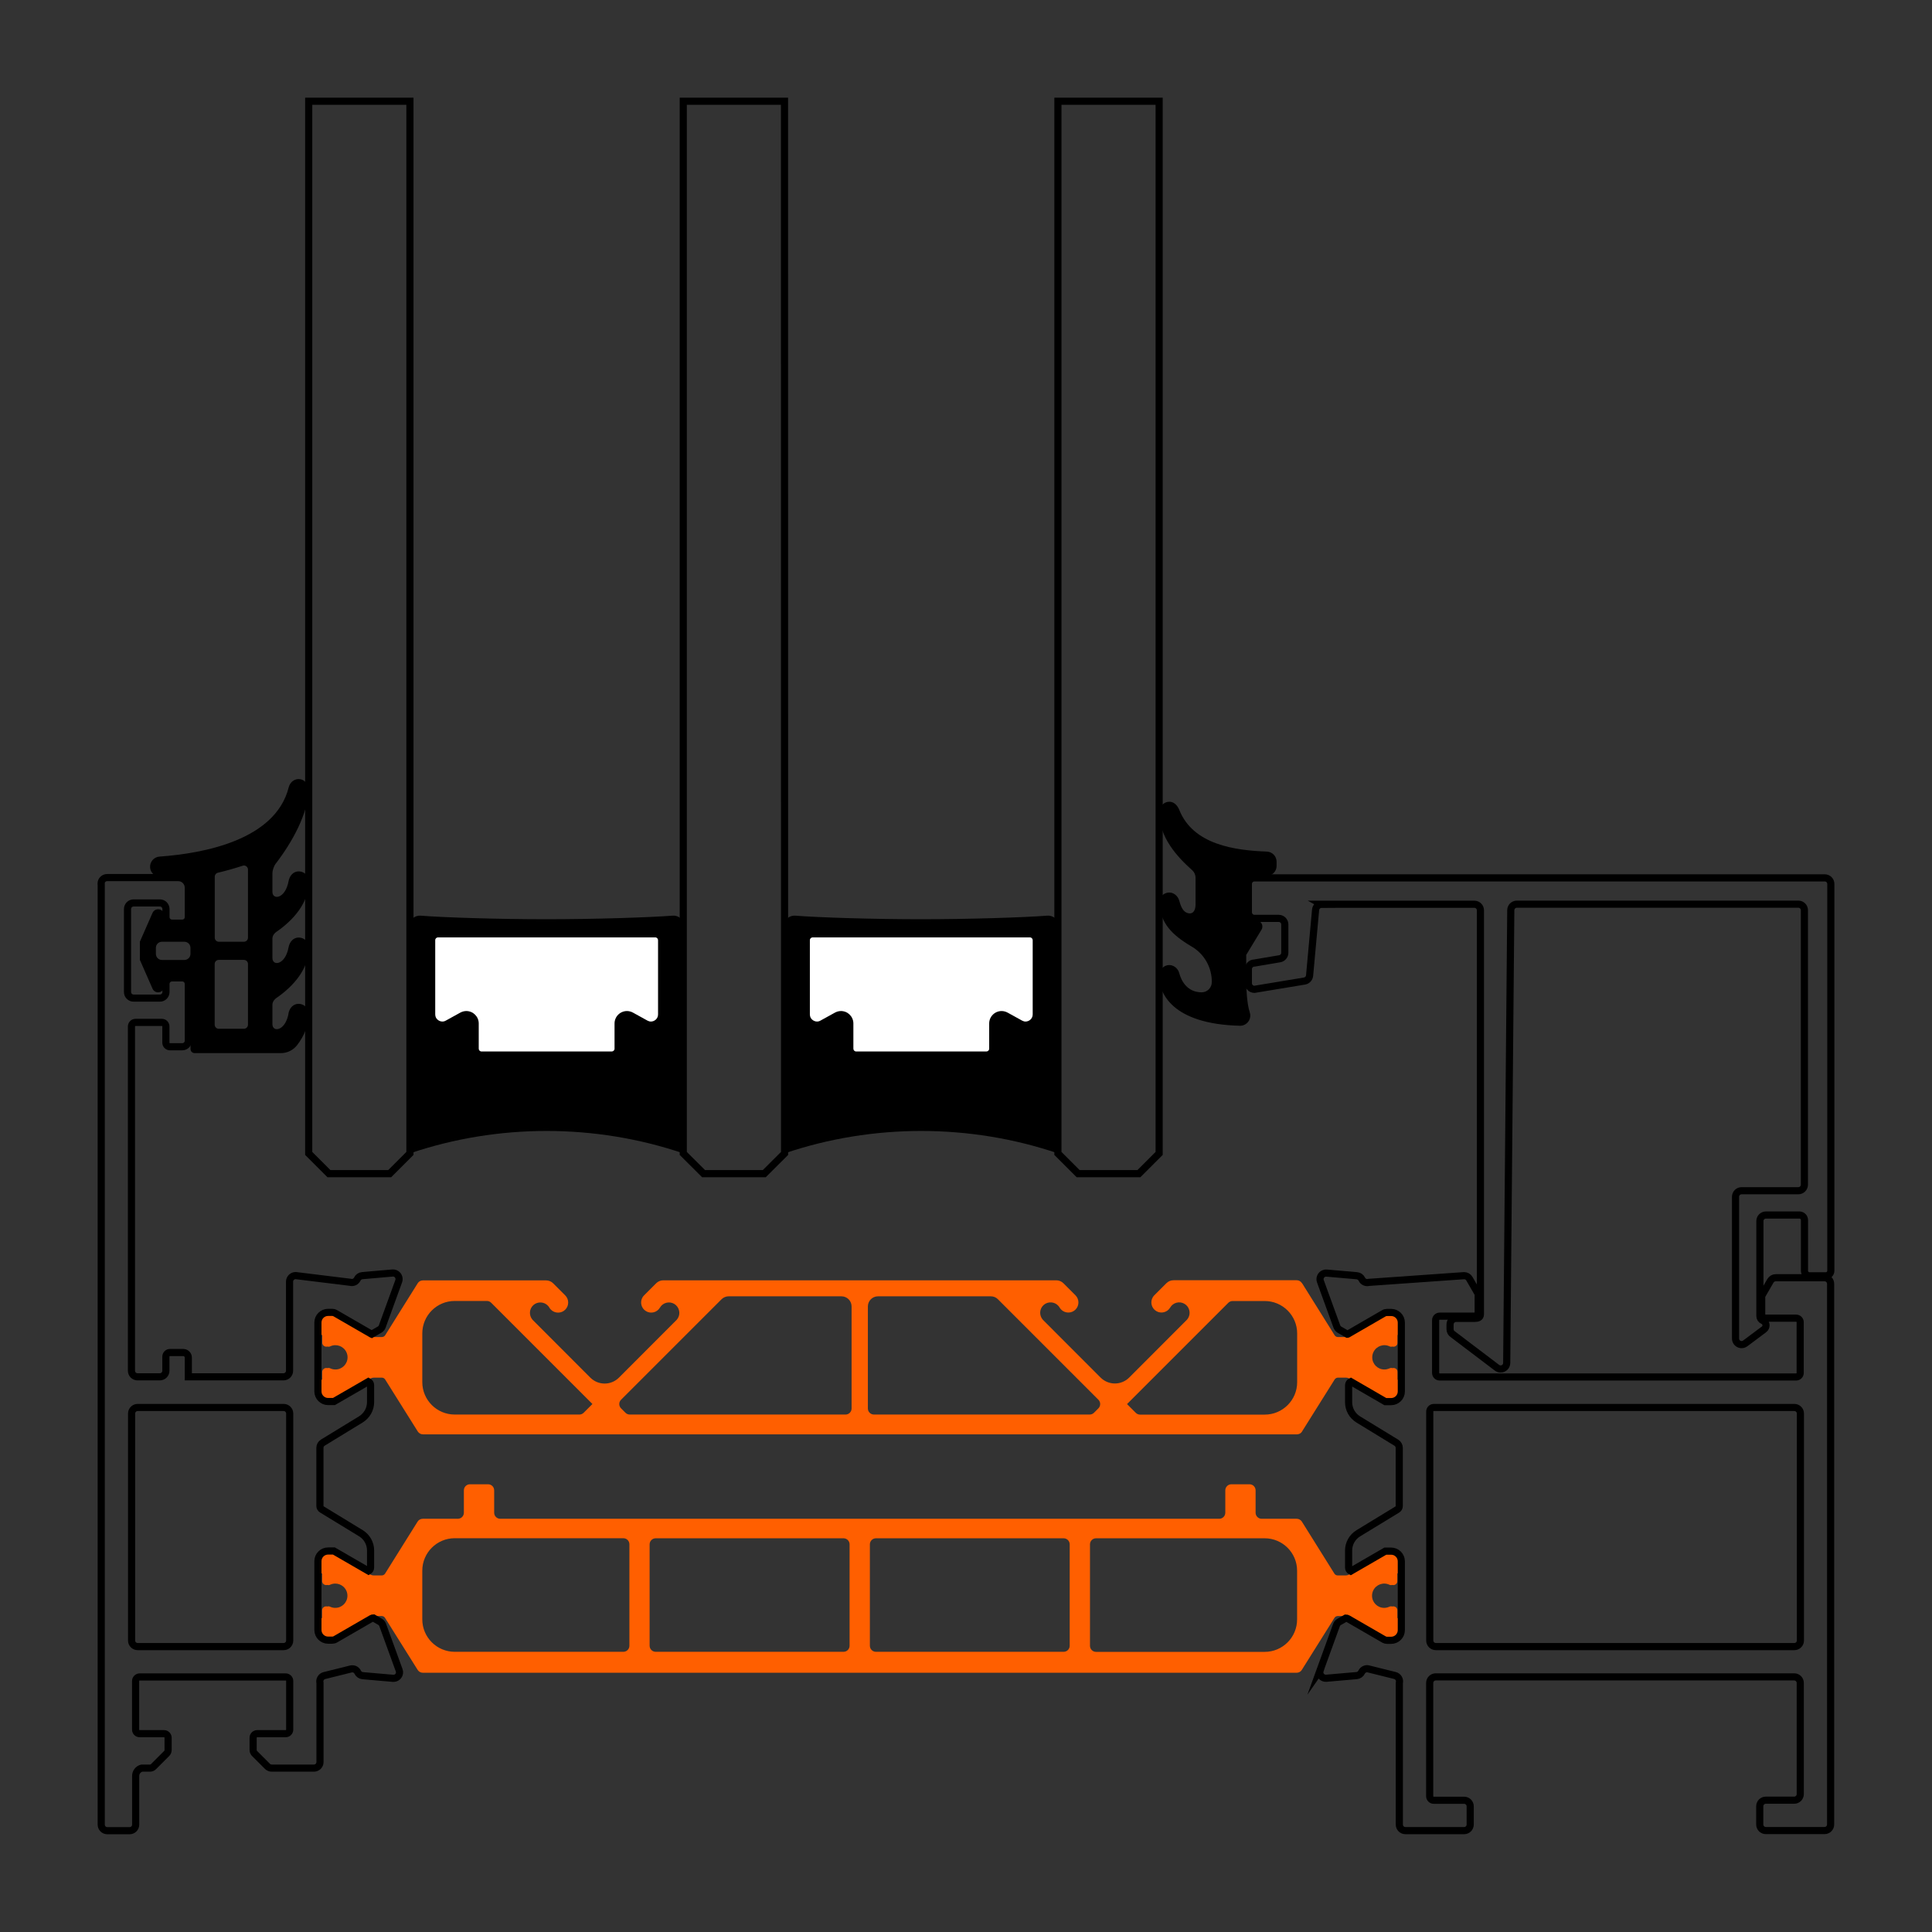 <svg xmlns="http://www.w3.org/2000/svg" id="TZ_35_copy" viewBox="0 0 270.43 270.43"><rect x="0" y="0" width="270.43" height="270.43" fill="#333333" stroke="none"/><defs><style>.cls-1,.cls-2{fill:none;stroke:#000;stroke-miterlimit:10;}.cls-1,.cls-3{fill-rule:evenodd;}.cls-3{fill:#fff;}.cls-3,.cls-4,.cls-5{stroke-width:0px;}.cls-5{fill:#ff5f00;}</style></defs><path class="cls-5" d="M152.57,230.36v-14.19c0-.47.38-.85.85-.85h23.6c2.5,0,4.54,2.03,4.54,4.54v6.82c0,2.5-2.03,4.54-4.54,4.54h-23.6c-.47,0-.85-.38-.85-.85ZM88.1,230.36c0,.47-.38.85-.85.85h-23.6c-2.5,0-4.54-2.03-4.54-4.54v-6.82c0-2.5,2.03-4.54,4.54-4.54h23.6c.47,0,.85.38.85.85v14.19ZM121.76,230.36v-14.19c0-.47.38-.85.85-.85h26.27c.47,0,.85.38.85.85v14.19c0,.47-.38.85-.85.85h-26.27c-.47,0-.85-.38-.85-.85ZM118.07,231.21h-26.29c-.47,0-.85-.38-.85-.85v-14.19c0-.47.38-.85.85-.85h26.29c.47,0,.85.38.85.85v14.19c0,.47-.38.85-.85.85ZM58.45,212.99l-4.54,7.26c-.1.17-.29.27-.48.27h-1.13c-.15,0-.3-.04-.43-.11l-5.07-2.93-.12-.07h-.74c-.63,0-1.13.51-1.13,1.13v1.42c0,.16.13.28.28.28v1.06c0,.05,0,.11.02.16.09.3.4.47.7.39.13.04.27.03.4-.03.85-.4,1.86-.03,2.26.82.11.23.16.47.16.72,0,.94-.76,1.7-1.7,1.7-.25,0-.49-.05-.72-.16-.12-.06-.27-.07-.4-.03-.05-.02-.1-.02-.16-.02-.31,0-.57.25-.57.57v1.06c-.16,0-.28.13-.28.28v1.42c0,.63.51,1.13,1.13,1.13h.59c.1,0,.21-.03.3-.08l5.05-2.92c.13-.07.28-.11.43-.11h1.12c.2,0,.38.1.48.27l4.56,7.27h0c.16.25.43.4.72.4h61.16s61.16,0,61.16,0c.29,0,.57-.15.72-.4h0s4.56-7.27,4.56-7.27c.1-.17.29-.27.48-.27h1.12c.15,0,.3.04.43.11l5.05,2.92c.09.05.19.08.3.08h.59c.63,0,1.13-.51,1.13-1.13v-1.42c0-.16-.13-.28-.28-.28v-1.06c0-.31-.25-.57-.57-.57-.05,0-.11,0-.16.02-.13-.04-.27-.03-.4.03-.23.1-.47.16-.72.16-.94,0-1.7-.76-1.7-1.7,0-.25.05-.49.16-.72.4-.85,1.41-1.22,2.26-.82.12.06.27.07.4.03.3.09.62-.09.7-.39.02-.05.02-.1.02-.16v-1.06c.16,0,.28-.13.28-.28v-1.42c0-.63-.51-1.13-1.13-1.13h-.74l-.12.07-5.07,2.93c-.13.07-.28.11-.43.11h-1.13c-.2,0-.38-.1-.48-.27l-4.54-7.26h0c-.16-.25-.43-.4-.72-.4h-4.91c-.47,0-.85-.38-.85-.85v-3.13c0-.47-.38-.85-.85-.85h-2.54c-.47,0-.85.38-.85.85v3.13c0,.47-.38.85-.85.85h-50.32s-50.32,0-50.32,0c-.47,0-.85-.38-.85-.85v-3.13c0-.47-.38-.85-.85-.85h-2.54c-.47,0-.85.38-.85.85v3.13c0,.47-.38.85-.85.85h-4.91c-.29,0-.57.15-.72.4h0Z"></path><path class="cls-5" d="M82.92,196.53l-1.22,1.22c-.16.16-.38.25-.6.25h-17.45c-2.5,0-4.54-2.03-4.54-4.54v-6.82c0-2.5,2.03-4.54,4.54-4.54h4.5c.23,0,.44.09.6.25l14.17,14.17ZM157.76,196.53l14.17-14.17c.16-.16.38-.25.6-.25h4.5c2.5,0,4.54,2.03,4.54,4.54v6.82c0,2.5-2.03,4.54-4.54,4.54h-17.45c-.23,0-.44-.09-.6-.25l-1.22-1.22ZM118.35,198h-30.2c-.23,0-.44-.09-.6-.25l-.62-.62c-.33-.33-.33-.87,0-1.2h0s14.06-14.06,14.06-14.06c.27-.27.63-.42,1-.42h15.79c.78,0,1.42.63,1.42,1.42v14.28c0,.47-.38.85-.85.85ZM121.48,197.15v-14.28c0-.78.63-1.42,1.42-1.42h15.79c.38,0,.74.15,1,.42l14.06,14.06c.33.33.33.87,0,1.2h0s-.62.62-.62.62c-.16.16-.38.25-.6.25h-30.2c-.47,0-.85-.38-.85-.85ZM182.23,179.6c-.16-.25-.43-.4-.72-.4h-17.24c-.38,0-.74.15-1,.41l-1.69,1.69c-.08.08-.16.18-.22.28-.4.67-.18,1.54.49,1.94s1.54.18,1.94-.49c.4-.7,1.3-.94,1.99-.54.7.4.94,1.3.54,1.99-.05.08-.1.16-.17.24l-8.09,8.1c-1.11,1.11-2.9,1.11-4.01,0,0,0,0,0,0,0l-8.09-8.1c-.53-.61-.47-1.53.13-2.06s1.53-.47,2.06.13c.06.07.12.15.17.24.06.1.13.19.22.28.55.55,1.45.55,2,0s.55-1.45,0-2l-1.69-1.69c-.27-.27-.63-.41-1-.41h-27.5s-27.5,0-27.5,0c-.38,0-.74.15-1,.41l-1.69,1.69c-.08.08-.16.18-.22.28-.4.67-.18,1.54.49,1.94s1.54.18,1.94-.49c.4-.7,1.3-.94,1.99-.54s.94,1.3.54,1.99c-.05.08-.1.16-.17.24l-8.09,8.1c-1.11,1.11-2.9,1.11-4.01,0,0,0,0,0,0,0l-8.09-8.1c-.53-.61-.47-1.53.13-2.06s1.53-.47,2.06.13c.06.07.12.15.17.24.06.1.13.19.22.28.55.55,1.45.55,2,0,.55-.55.55-1.45,0-2l-1.69-1.69c-.27-.27-.63-.41-1-.41h-17.24c-.29,0-.57.15-.72.4h0l-4.54,7.26c-.1.17-.29.27-.48.27h-1.13c-.15,0-.3-.04-.43-.11l-5.07-2.93-.12-.07h-.74c-.63,0-1.13.51-1.13,1.13v1.42c0,.16.13.28.28.28v1.06c0,.05,0,.11.02.16.09.3.4.47.7.39.13.04.27.03.4-.03.85-.4,1.86-.03,2.26.82.11.23.16.47.16.72,0,.94-.76,1.7-1.7,1.7-.25,0-.49-.05-.72-.16-.12-.06-.27-.07-.4-.03-.05-.02-.1-.02-.16-.02-.31,0-.57.25-.57.57v1.06c-.16,0-.28.13-.28.28v1.42c0,.63.51,1.13,1.13,1.13h.59c.1,0,.21-.03.3-.08l5.05-2.92c.13-.07.28-.11.43-.11h1.12c.2,0,.38.1.48.27l4.56,7.27h0c.16.25.43.4.72.4h61.17s61.17,0,61.17,0c.29,0,.57-.15.72-.4h-.01s4.56-7.27,4.56-7.27c.1-.17.29-.27.48-.27h1.12c.15,0,.3.04.43.11l5.05,2.92c.09.05.19.08.3.08h.59c.63,0,1.13-.51,1.13-1.13v-1.42c0-.16-.13-.28-.28-.28v-1.06c0-.31-.25-.57-.57-.57-.05,0-.11,0-.16.02-.13-.04-.27-.03-.4.03-.23.1-.47.16-.72.16-.94,0-1.7-.76-1.7-1.7,0-.25.05-.49.16-.72.4-.85,1.41-1.22,2.26-.82.12.06.27.07.4.03.3.09.62-.09.7-.39.02-.05.02-.1.02-.16v-1.06c.16,0,.28-.13.28-.28v-1.42c0-.63-.51-1.13-1.13-1.13h-.74l-.12.07-5.07,2.93c-.13.07-.28.11-.43.11h-1.13c-.2,0-.38-.1-.48-.27l-4.54-7.26h0Z"></path><path class="cls-1" d="M14.17,123.74v131.66c0,.47.38.85.85.85h3.12c.47,0,.85-.38.85-.85v-6.78c-.02-.53.34-1,.85-1.13h1.15c.19,0,.37-.07.5-.21l1.83-1.83c.13-.13.21-.31.21-.5v-1.71c0-.31-.26-.57-.57-.57h-3.41c-.31,0-.57-.25-.57-.57v-6.8c0-.31.26-.57.57-.57h20.43c.31,0,.57.25.57.57v6.8c0,.31-.25.57-.57.57h-3.98c-.31,0-.57.25-.57.57v1.71c0,.19.08.37.21.5l1.79,1.79c.16.16.38.25.6.25h5.91c.47,0,.85-.38.85-.85v-11.06c-.12-.45.15-.92.6-1.04l3.7-.92c.39-.11.81.08.98.45.13.27.39.45.69.48l4.24.37c.47.04.88-.3.92-.77.01-.12,0-.25-.05-.36l-2.3-6.33c-.07-.19-.2-.35-.37-.45l-.93-.54c-.09,0-.19.02-.27.07l-5.05,2.92c-.13.08-.29.12-.44.12h-.59c-.78,0-1.42-.64-1.42-1.42v-9.64c0-.78.64-1.42,1.42-1.42h.82l4.84,2.8c.08-.05.16-.11.21-.19.05-.09.08-.19.08-.3v-2.38c0-.99-.51-1.9-1.36-2.42l-5.46-3.33c-.17-.1-.27-.29-.27-.48v-8.14c0-.3.15-.57.41-.73l5.32-3.25c.84-.52,1.36-1.43,1.36-2.42v-2.38c0-.22-.13-.4-.3-.49l-4.83,2.79h-.82c-.78,0-1.42-.64-1.42-1.42v-9.64c0-.78.64-1.42,1.42-1.42h.59c.14,0,.28.04.41.11l5.07,2.93s.03,0,.04.01l1.11-.64c.17-.1.31-.26.37-.45l2.3-6.33c.16-.44-.07-.93-.51-1.09-.12-.04-.24-.06-.36-.05l-4.24.37c-.3.03-.56.21-.69.48-.18.37-.59.56-.98.45l-7.65-.94h0c-.47,0-.85.39-.85.85v12.47c0,.47-.38.85-.85.85h-13.32v-2.69c0-.39-.32-.71-.71-.71h-1.86c-.31,0-.57.25-.57.57v1.98c0,.47-.38.85-.85.85h-3.12c-.47,0-.85-.38-.85-.85v-48.19c0-.31.25-.57.57-.57h3.69c.31,0,.56.25.56.57v2.27c0,.31.25.57.57.57h1.72c.47,0,.85-.38.85-.85v-7.94c0-.47-.38-.85-.85-.85h-1.43c-.47,0-.85.38-.85.85v1.13c0,.47-.38.85-.85.85h-3.68c-.47,0-.85-.38-.85-.85h0v-11.62c0-.47.38-.85.85-.85h3.68c.47,0,.85.38.85.85v1.13c0,.47.38.85.85.85h1.43c.47,0,.85-.38.85-.85v-4.11c0-.78-.63-1.42-1.41-1.42h-9.95c-.47,0-.85.38-.85.85ZM40.55,197.86v31.77c0,.47-.38.85-.85.85h-20.43c-.47,0-.85-.38-.85-.85v-31.77c0-.47.38-.85.85-.85h20.43c.47,0,.85.38.85.85h0"></path><g id="HATCH"><path class="cls-1" d="M184.98,126.57h21.39c.47,0,.85.38.85.85v56.55c0,.47-.38.57-.85.57h-2.55c-.47,0-.85.38-.85.85v.66c0,.3.15.57.4.72l6.17,4.68c.15.11.33.17.51.17.47,0,.85-.38.85-.85l.57-63.36c0-.47.38-.85.85-.85h39.4c.47,0,.85.38.85.85v38.41c0,.47-.38.85-.85.85h-7.94c-.47,0-.85.38-.85.85v19.84c0,.18.06.36.17.51.28.38.81.45,1.19.17l2.62-1.96c.1-.07.18-.18.23-.29.15-.36-.01-.78-.37-.93-.26-.11-.43-.37-.43-.65v-13.29c0-.47.38-.85.85-.85h4.68c.39,0,.71.32.71.71v7.09c0,.39.32.71.71.71h2.27c.39,0,.71-.32.71-.71v-54.14c0-.47-.38-.85-.85-.85h-79.83c-.47,0-.85.38-.85.85v3.97c0,.47.38.85.85.85h3.4c.47,0,.85.38.85.85v3.96c0,.42-.3.77-.71.84l-3.54.6c-.47,0-.85.38-.85.85v1.98c0,.47.38.85.85.85l7.01-1.16c.38-.06.67-.38.71-.76l.84-9.21c.04-.44.41-.77.85-.77Z"></path></g><path class="cls-2" d="M184.79,233.78c-.04.12-.06.24-.05.36.04.47.45.81.92.77l4.24-.37c.3-.03.56-.21.69-.48.18-.37.59-.56.98-.45l3.7.92c.45.12.72.59.6,1.04v19.82c0,.47.38.85.85.85h8.22c.47,0,.85-.38.85-.85v-2.55c0-.47-.38-.85-.85-.85h-4.25c-.31,0-.57-.25-.57-.57v-15.85c0-.47.38-.85.85-.85h50.17c.47,0,.85.38.85.85v15.56c0,.47-.38.85-.85.85h-3.97c-.47,0-.85.38-.85.85v2.55c0,.47.38.85.85.85h8.22c.47,0,.85-.38.85-.85v-75.68c0-.47-.38-.85-.85-.85h-6.83c-.3,0-.58.16-.74.42l-1.15,1.99c-.05.09-.08.18-.08.28v2.4c0,.31.25.57.57.57h4.25c.31,0,.57.25.57.57v7.09c0,.31-.25.57-.57.57h-49.89c-.31,0-.57-.25-.57-.57v-7.37c0-.31.25-.57.57-.57h4.82c.31,0,.57-.25.57-.57v-2.4c0-.1-.03-.2-.08-.28l-1.15-1.99c-.15-.26-.43-.43-.74-.43l-13.34.94c-.39.11-.81-.08-.98-.45-.13-.27-.39-.45-.69-.48l-4.24-.37c-.12-.01-.25,0-.36.05-.44.16-.67.65-.51,1.09l2.3,6.33c.07.19.2.35.37.45l1.11.64s.03,0,.05-.01l5.05-2.92c.13-.08.29-.12.44-.12h.59c.78,0,1.42.64,1.42,1.42v9.64c0,.78-.64,1.42-1.42,1.42h-.82l-4.83-2.8c-.18.09-.31.28-.31.5v2.38c0,.99.51,1.9,1.36,2.42l5.32,3.25c.25.15.41.43.41.73v8.14c0,.2-.1.38-.27.48l-5.46,3.33c-.84.51-1.36,1.43-1.36,2.42v2.38c0,.1.03.21.08.3.05.09.13.15.22.2l4.84-2.8h.82c.78,0,1.42.64,1.42,1.42v9.64c0,.78-.64,1.42-1.42,1.42h-.59c-.14,0-.28-.04-.41-.11l-5.07-2.93c-.08-.05-.18-.07-.28-.07l-.94.54c-.17.1-.31.26-.37.45l-2.3,6.33ZM251.15,230.48h-50.17c-.47,0-.85-.38-.85-.85v-32.05c0-.31.25-.57.57-.57h50.46c.47,0,.85.38.85.85h0v31.77c0,.47-.38.85-.85.85h0Z"></path><path class="cls-4" d="M177.31,119.2c.77.02,1.38.65,1.38,1.42v.59c0,.78-.64,1.41-1.42,1.4h-.04s-1.66,0-1.66,0c-.63,0-1.13.51-1.13,1.13v3.97c0,.62.51,1.13,1.13,1.13h.28c.47,0,.85.38.85.85,0,.16-.04.31-.12.44l-2.14,3.53v3.61c0,1.24.11,3.27.5,4.45.25.77-.19,1.59-.97,1.81-.12.03-.25.05-.37.05-9.63-.22-11.33-4.67-11.33-6.82,0-.77.36-1.49,1.12-1.65.76-.16,1.49.37,1.68,1.12.28,1.07,1.12,2.67,3.13,2.67.01,0,.02,0,.03,0,.78-.02,1.4-.66,1.39-1.45v.12c.06-2.11-1.05-4.06-2.84-5.09-2.89-1.71-4.2-3.25-4.52-5.87-.1-.78.38-1.52,1.17-1.66.76-.14,1.46.42,1.65,1.17.27,1.02.6,1.41.95,1.6.57.3,1.32.18,1.32-1.18v-3.67c0-.4-.17-.79-.46-1.05-2.16-1.92-4.59-4.61-4.63-8.04-.01-.76.52-1.47,1.27-1.55.75-.08,1.27.47,1.54,1.14,1.96,4.9,7.83,5.66,12.24,5.83Z"></path><path class="cls-4" d="M40.37,141.89c.14-.77.67-1.4,1.46-1.38.75.02,1.38.62,1.38,1.38,0,1.66-.65,3.13-1.62,4.4-.54.7-1.38,1.12-2.26,1.12h-12.09c-.31,0-.57-.25-.57-.57v-9.07c0-.62-.51-1.13-1.13-1.13h-1.43c-.63,0-1.13.51-1.13,1.13v.28h0c0,.47-.38.85-.85.85-.34,0-.64-.2-.78-.51l-1.77-4.03v-2.55l1.77-4.03c.19-.43.69-.62,1.12-.44.31.14.51.44.51.78h0v.28c0,.62.51,1.13,1.13,1.13h1.43c.62,0,1.13-.51,1.13-1.13v-4.11c0-.94-.75-1.7-1.69-1.7h-3.16c-.45-.21-.78-.65-.81-1.18-.05-.78.54-1.46,1.32-1.51,6.14-.44,16.22-2.3,18.08-9.69.21-.8.9-1.29,1.68-1.13.68.14,1.16.89,1.12,1.58-.18,3.24-2.14,7.01-4.67,10.3-.13.18-.41.76-.41,1.29,0,.52,0,2.58,0,2.58,0,1.18,1.8,1.01,2.26-1.48.14-.77.67-1.4,1.46-1.38.75.02,1.38.62,1.38,1.38,0,3.03-2.16,5.44-4.55,7.09-.18.12-.55.45-.55.95,0,.25,0,2.7,0,2.7,0,1.18,1.8,1.01,2.26-1.48.14-.77.67-1.4,1.46-1.38.75.02,1.38.63,1.38,1.38,0,3.03-2.16,5.44-4.55,7.09-.18.12-.55.45-.55.95,0,.25,0,2.7,0,2.7,0,1.18,1.8,1.01,2.26-1.48ZM26.66,132.67c0-.47-.38-.85-.85-.85h-3.14c-.47,0-.85.38-.85.85v.85c0,.47.38.85.85.85h3.14c.47,0,.85-.38.85-.85v-.85ZM34.71,121.72c0-.06,0-.12-.03-.18-.1-.3-.42-.46-.71-.36-1.14.37-2.3.7-3.47.98-.26.06-.44.29-.44.55v8.54c0,.31.25.57.57.57h3.51c.31,0,.57-.25.57-.57v-9.53ZM34.71,134.93c0-.31-.25-.57-.57-.57h-3.52c-.31,0-.57.25-.57.57v8.5c0,.31.25.57.57.57h3.52c.31,0,.57-.25.57-.57v-8.5Z"></path><g id="LWPOLYLINE"><polygon class="cls-2" points="57.38 14.17 57.38 161.45 54.55 164.28 46.04 164.28 43.21 161.45 43.21 14.17 57.38 14.17"></polygon></g><path class="cls-4" d="M57.38,142.03v19.41c12.32-4.18,25.94-4.18,38.26,0v-29.99s0-2.05,0-2.05c0-.73-.69-1.3-1.51-1.23-3.21.25-10.99.5-17.62.5s-14.41-.24-17.62-.5c-.81-.06-1.51.51-1.51,1.23v12.62Z"></path><g id="LWPOLYLINE-2"><polygon class="cls-2" points="95.64 14.17 95.64 161.45 98.48 164.28 106.98 164.28 109.82 161.45 109.81 14.17 95.64 14.17"></polygon></g><path class="cls-3" d="M85.63,147.18c.21,0,.39-.17.39-.39v-3.53c0-.96.78-1.74,1.74-1.74.29,0,.58.08.84.22l2.03,1.12c.15.08.31.13.48.13.48,0,1-.38,1-1v-10.39c0-.21-.17-.39-.39-.39h-30.41c-.21,0-.39.17-.39.39v10.39c0,.35.16.58.3.71.19.18.44.29.7.29h0c.16,0,.32-.04.48-.13l2.03-1.12c.26-.14.55-.22.84-.22.96,0,1.74.78,1.74,1.74v3.53c0,.21.17.39.39.39h18.24Z"></path><path class="cls-4" d="M109.82,142.03v19.41c12.32-4.18,25.94-4.18,38.26,0v-29.99s0-2.05,0-2.05c0-.73-.69-1.3-1.51-1.23-3.21.25-10.99.5-17.62.5s-14.41-.24-17.62-.5c-.81-.06-1.51.51-1.51,1.23v12.62Z"></path><g id="LWPOLYLINE-3"><polygon class="cls-2" points="148.08 14.17 148.08 161.45 150.91 164.28 159.42 164.28 162.25 161.45 162.25 14.17 148.08 14.17"></polygon></g><path class="cls-3" d="M138.07,147.18c.21,0,.39-.17.39-.39v-3.53c0-.96.78-1.74,1.74-1.74.29,0,.58.08.84.22l2.03,1.12c.15.08.31.13.48.13.48,0,1-.38,1-1v-10.39c0-.21-.17-.39-.39-.39h-30.41c-.21,0-.39.17-.39.39v10.39c0,.35.16.58.3.71.19.18.44.29.7.29h0c.16,0,.32-.04.48-.13l2.03-1.12c.26-.14.55-.22.84-.22.96,0,1.74.78,1.74,1.74v3.53c0,.21.17.39.39.39h18.24Z"></path></svg>